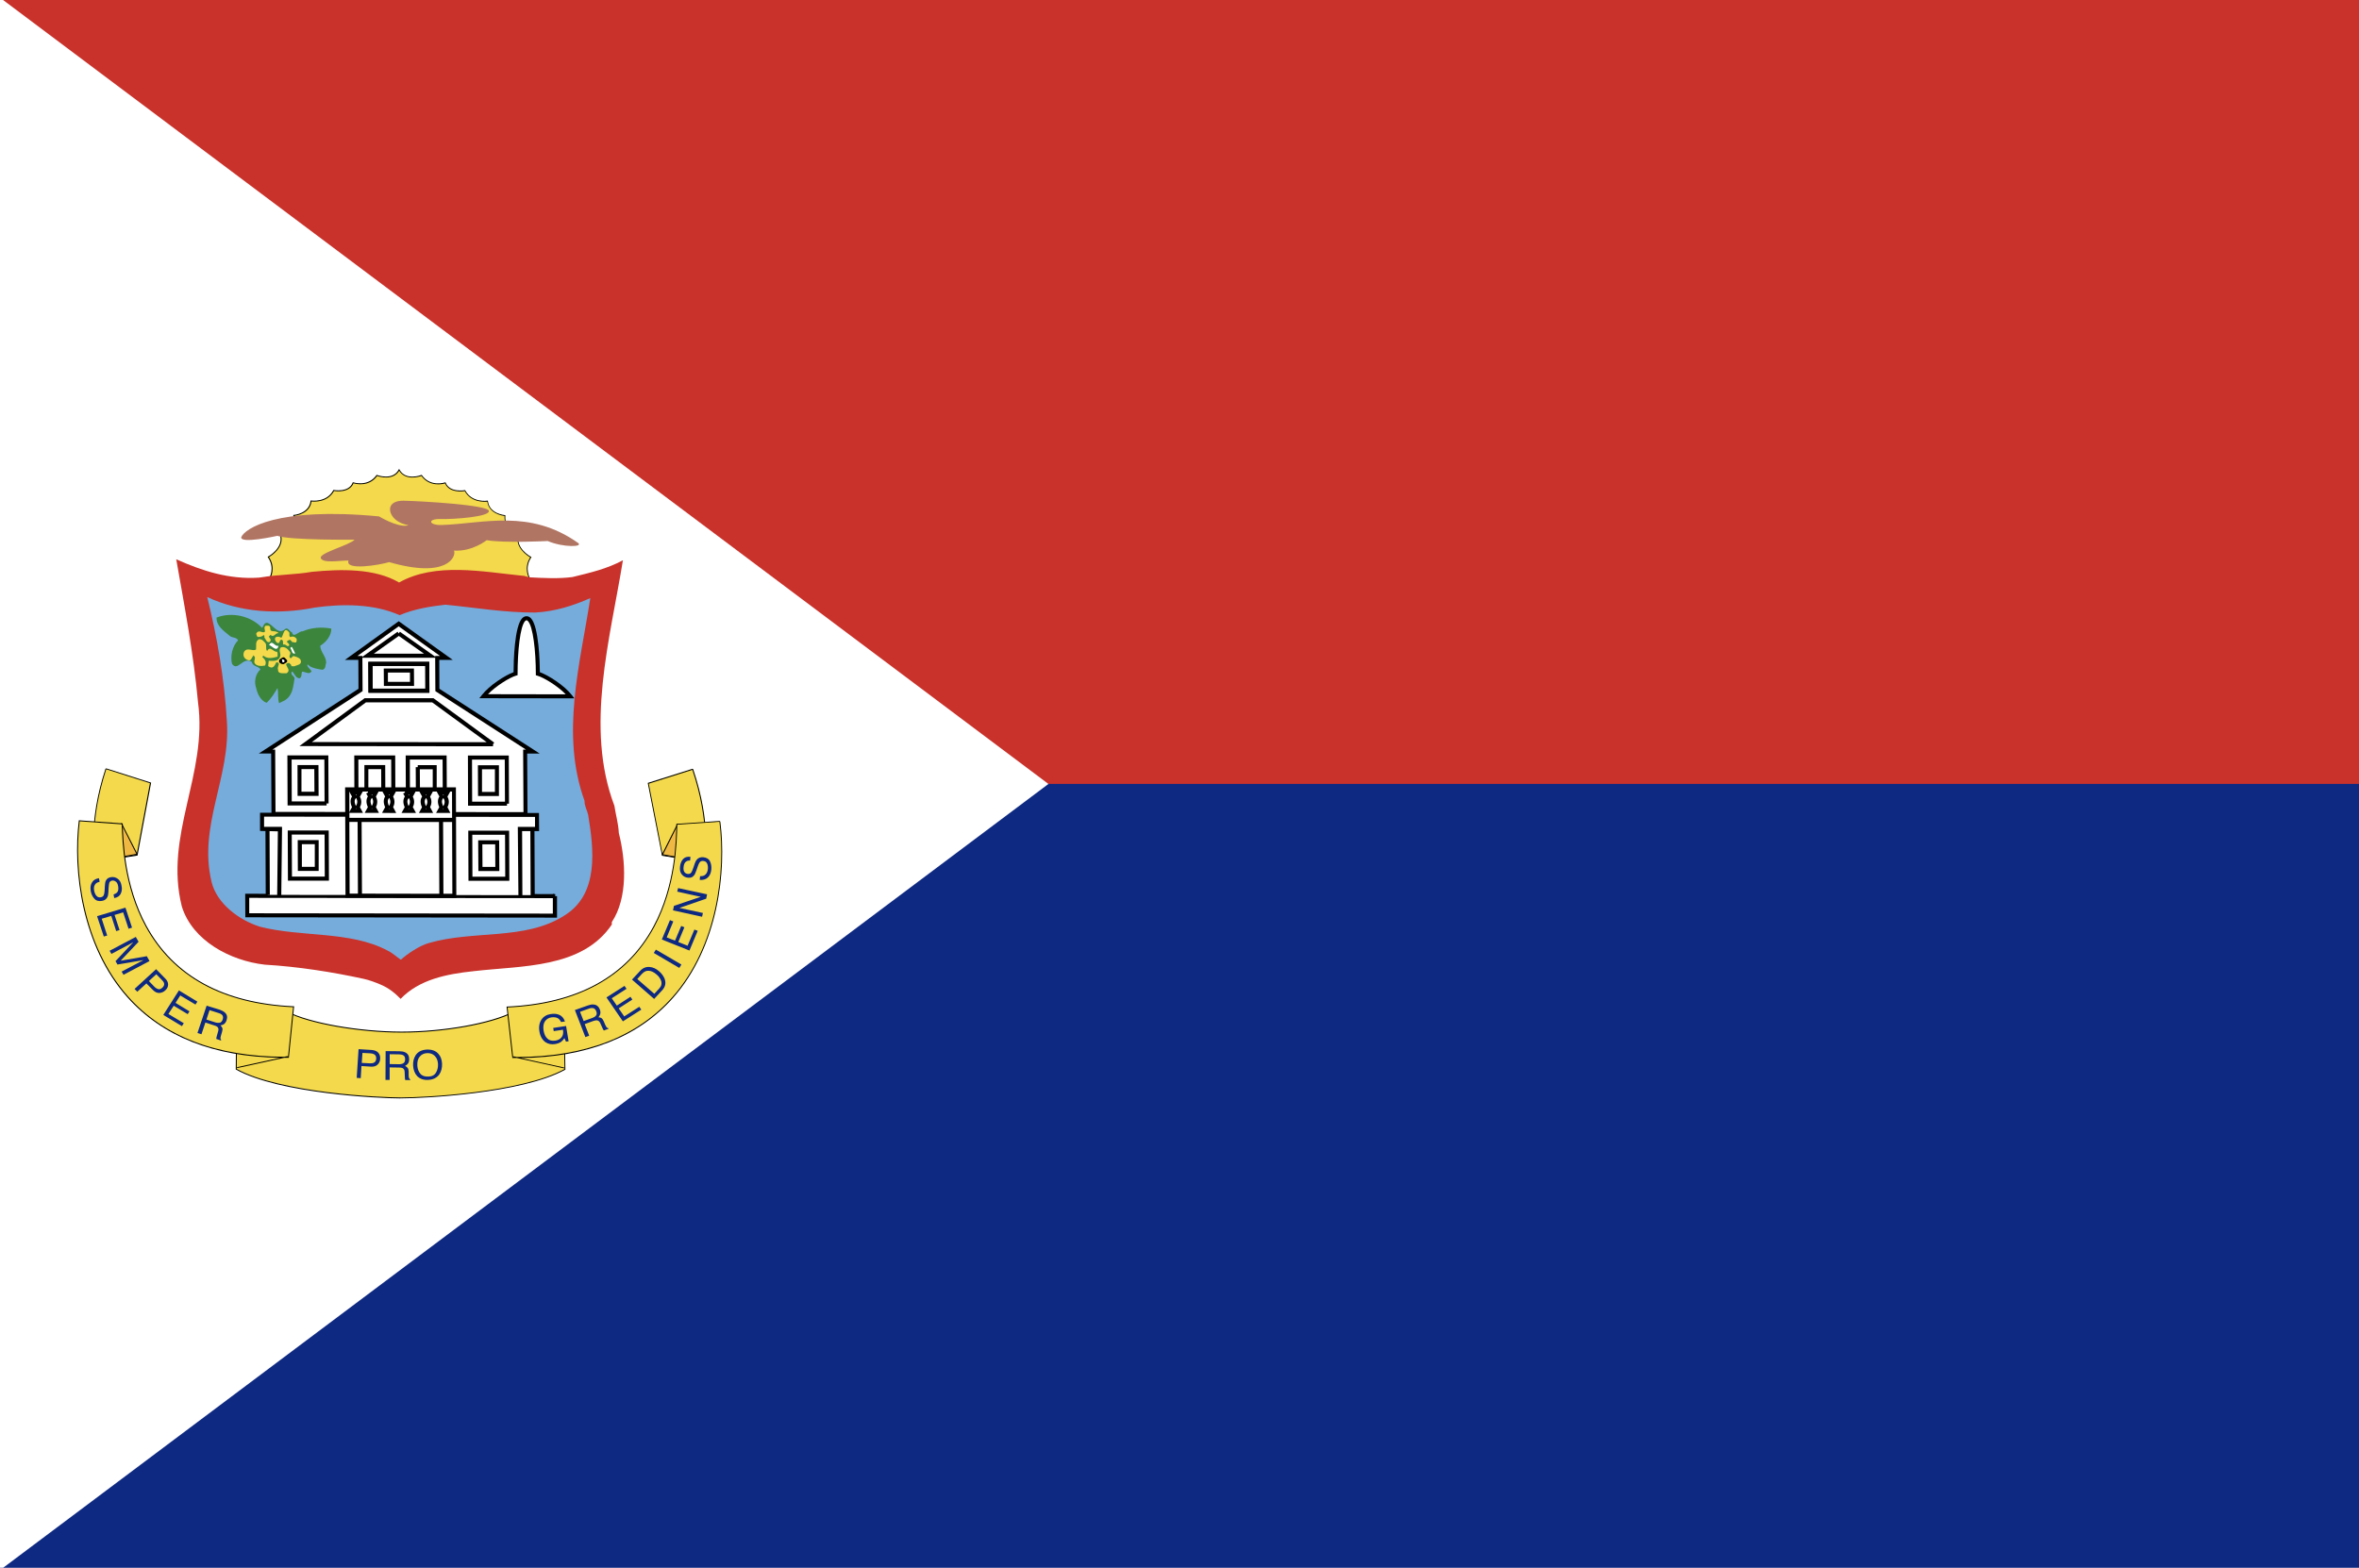 <svg xmlns="http://www.w3.org/2000/svg" id="Calque_1" data-name="Calque 1" viewBox="0 0 340 226"><defs><style>      .cls-1 {        fill: #c9322b;      }      .cls-1, .cls-2, .cls-3, .cls-4, .cls-5, .cls-6, .cls-7, .cls-8, .cls-9, .cls-10, .cls-11 {        stroke-width: 0px;      }      .cls-2 {        fill: #ffff54;      }      .cls-3 {        fill: #0e2981;      }      .cls-4 {        fill: #3b853c;      }      .cls-5 {        fill: #000;      }      .cls-6 {        fill: #75acdb;      }      .cls-7 {        fill: #b17563;      }      .cls-8 {        fill: #7e7e7e;      }      .cls-9 {        fill: #fff;      }      .cls-10 {        fill: #f3d94b;      }      .cls-11 {        fill: #eeb842;      }    </style></defs><rect id="_46" data-name="46" class="cls-9" y="-.33" width="340" height="226.67"></rect><rect id="_45" data-name="45" class="cls-3" y="-.33" width="340" height="226.67"></rect><rect id="_44" data-name="44" class="cls-1" y="-.33" width="340" height="113.33"></rect><path id="_43" data-name="43" class="cls-9" d="M0-.33v226.67l151.11-113.33L0-.33Z"></path><path id="_42" data-name="42" class="cls-2" d="M76.32,85.2l.05-1.75s-.94-1.5.15-3.11c0,0-2.32-1.23-1.78-3.15,0,0-2.1-.54-1.95-2.85,0,0-2.27-.16-2.5-2.09,0,0-2.27.37-3.27-1.51,0,0-2.21.43-2.84-1.12,0,0-2.15.74-3.43-1.08,0,0-2.27.92-3.22-.8-.94,1.71-3.21.8-3.21.8-1.26,1.82-3.43,1.06-3.43,1.06-.6,1.56-2.81,1.12-2.81,1.12-.99,1.88-3.26,1.51-3.26,1.51-.22,1.92-2.49,2.08-2.49,2.08.18,2.32-1.92,2.84-1.92,2.84.55,1.92-1.77,3.15-1.77,3.15,1.12,1.62.19,3.11.19,3.11l-.05,1.62,37.53.17"></path><path id="_41" data-name="41" class="cls-10" d="M76.32,85.2l.05-1.75s-.94-1.5.15-3.11c0,0-2.32-1.23-1.78-3.15,0,0-2.1-.54-1.95-2.85,0,0-2.27-.16-2.5-2.09,0,0-2.27.37-3.27-1.51,0,0-2.21.43-2.84-1.12,0,0-2.15.74-3.43-1.08,0,0-2.27.92-3.22-.8-.94,1.71-3.21.8-3.21.8-1.26,1.82-3.43,1.06-3.43,1.06-.6,1.56-2.81,1.12-2.81,1.12-.99,1.88-3.26,1.51-3.26,1.51-.22,1.92-2.49,2.08-2.49,2.08.18,2.32-1.92,2.84-1.92,2.84.55,1.92-1.77,3.15-1.77,3.15,1.12,1.62.19,3.11.19,3.11l-.05,1.62,37.53.17h0Z"></path><path id="_40" data-name="40" class="cls-5" d="M76.33,85.27h-.04s-37.56-.17-37.56-.17l.06-1.71v-.02s.9-1.47-.18-3.04l-.04-.06.07-.04s2.26-1.22,1.73-3.07l-.02-.07.07-.02s.52-.13,1-.54c.65-.54.94-1.29.86-2.23v-.07s.06,0,.06,0c.02,0,2.21-.18,2.42-2.02v-.07s.08.01.08.01c.02,0,2.23.34,3.19-1.47l.02-.05h.05s2.16.42,2.73-1.06l.02-.06.06.02s2.13.71,3.35-1.04l.03-.04.05.02s2.23.87,3.12-.77l.06-.11.06.11c.91,1.65,3.12.78,3.14.77l.05-.02.03.04c1.23,1.76,3.33,1.06,3.35,1.05l.06-.02.02.06c.6,1.48,2.74,1.08,2.76,1.08h.05s.02.04.02.04c.96,1.81,3.17,1.48,3.19,1.47h.07s0,.06,0,.06c.09.77.53,1.35,1.3,1.71.58.27,1.14.31,1.14.32h.07s0,.07,0,.07c-.06.93.24,1.68.89,2.23.49.41,1,.55,1.01.55l.07.02-.02.07c-.52,1.85,1.73,3.06,1.75,3.07l.07.04-.04.06c-1.05,1.55-.16,3.02-.15,3.04v.02s-.04,1.78-.04,1.78h-.06s0,.07,0,.07ZM38.87,84.96l37.39.17.04-1.67c-.1-.18-.86-1.6.12-3.11-.37-.22-2.2-1.4-1.77-3.13-.75-.22-2.02-1.06-1.93-2.84-.38-.05-2.23-.36-2.49-2.07-.39.04-2.32.16-3.24-1.51-.33.05-2.23.28-2.84-1.11-.36.1-2.24.54-3.41-1.08-.34.12-2.28.73-3.2-.75-.91,1.47-2.84.87-3.18.75-1.16,1.61-3.05,1.17-3.41,1.06-.59,1.39-2.48,1.16-2.81,1.11-.92,1.67-2.84,1.55-3.24,1.51-.24,1.71-2.09,2.02-2.47,2.07.11,1.78-1.16,2.61-1.91,2.83.44,1.73-1.38,2.9-1.75,3.12,1.01,1.52.26,2.94.16,3.11l-.05,1.53Z"></path><path id="_39" data-name="39" class="cls-1" d="M75.44,83.01c-5.89-.59-12.68-1.99-17.92.96-3.51-2.07-8.4-1.94-12.57-1.54-2.26.4-4.92.4-7.28.79l-.37.05c-4.29.28-8.18-.98-11.9-2.65,1.18,6.72,2.5,13.6,3.14,20.63,1.41,10.41-4.93,19.15-2.33,29.44,1.55,4.94,6.98,7.8,11.95,8.37,4.81.28,9.79,1.07,14.24,2.04.85.18,1.85.57,2.43.82,1.23.51,2.13,1.27,2.91,2.07,2.69-2.8,6.63-3.58,10.51-3.99,7-.82,15.64-.37,19.93-6.72v-.36c2.33-3.51,2.02-8.86,1.01-12.84-.07-1.39-.44-2.61-.64-3.93-4.28-11.3-.61-24.01,1.23-35.39-2.25,1.23-4.76,1.81-7.26,2.42-2,.27-4.22.15-6.24.04l-.84-.23M84.25,115.44h0"></path><path id="_38" data-name="38" class="cls-6" d="M84.25,115.44c-.03.74.37,1.33.52,2.02.82,4.94,1.61,11.48-3.48,14.55-5.63,3.58-13,2.04-19.51,3.94-1.3.36-3.09,1.56-4.01,2.4-.59-.39-1.18-.98-1.93-1.33-5.36-2.85-12.32-1.89-18.37-3.43-3.04-.96-6.2-3.33-6.97-6.43-1.98-8.15,2.76-15.1,2.2-23.19-.36-6.18-1.4-12.11-2.83-17.9,4.73,2.2,10.2,2.57,15.51,1.51,3.94-.55,8.52-.56,12.21,1.1,2.03-.87,4.41-1.27,6.6-1.51,4.16.4,8.64,1.16,12.93,1.13,2.86-.15,5.47-.98,7.96-2.08-1.48,9.57-4.31,19.6-.83,29.23"></path><path id="_37" data-name="37" class="cls-9" d="M75.74,117.35l-.05-9h1.11l-13.76-8.89-.02-4.62h1.33l-6.88-4.93-6.85,4.92h1.33l.02,4.61-13.69,8.87h1.09s.05,9,.05,9l36.31.02"></path><path id="_36" data-name="36" class="cls-5" d="M75.92,117.65l-36.79-.03-.05-9h-1.78s14.37-9.33,14.37-9.33l-.02-4.16h-1.94l7.76-5.58,7.79,5.58h-1.95l.02,4.16,14.46,9.34h-1.81l.05,8.78-.12.23ZM39.72,117.04l35.73.03-.05-9.01h.41l-13.06-8.43-.03-5.07h.71l-5.97-4.27-5.94,4.27h.71l.03,5.07-13,8.43h.4s.05,9,.05,9Z"></path><path id="_35" data-name="35" class="cls-9" d="M79.97,129.17v2.82s-44.33-.05-44.33-.05l-.02-2.8,44.35.04"></path><path id="_34" data-name="34" class="cls-5" d="M80.27,132.28l-44.91-.05-.02-3.39h.3s44.05.04,44.05.04v-.04s.34.05.34.05l-.02.29h.27s0,3.11,0,3.11ZM35.94,131.65l43.74.05v-2.23s-43.76-.04-43.76-.04v2.22Z"></path><path id="_33" data-name="33" class="cls-9" d="M38.59,129l-.04-9.53h1.8s-.1,9.64-.1,9.64l.11-9.57-2.59-.07v-2.04l39.62.04.02,2.03h-2.44l.05,9.65-.09-9.65h1.82l.04,9.54"></path><path id="_32" data-name="32" class="cls-5" d="M74.72,129.15h0s-.09-9.95-.09-9.95h2.48v-1.44s-39.05-.04-39.05-.04v1.47h.19s0,0,0,0h2.39s0,.08,0,.08h.01s-.11,9.85-.11,9.85h-.59s.1-9.28.1-9.28l-1.2-.03.04,9.21h-.59s-.04-9.22-.04-9.22l-.78-.02v-2.62l40.2.04.02,2.61h-.67l.04,9.25h-.59s-.04-9.25-.04-9.25h-1.19l.04,9.36h-.59ZM73.41,126.97h-5.89l-.03-7.23h5.89s.03,7.23.03,7.23ZM68.1,126.38h4.72l-.03-6.05h-4.72s.02,6.05.02,6.05ZM47.4,126.95h-5.9s-.03-7.23-.03-7.23h5.91l.03,7.23ZM42.08,126.36h4.73s-.03-6.05-.03-6.05h-4.73l.03,6.05ZM71.97,125.56h-3.02l-.03-4.43h3.02l.03,4.43ZM69.54,124.97h1.85l-.02-3.26h-1.85l.02,3.26ZM45.95,125.55h-3.02l-.02-4.45h3.02v4.45ZM43.52,124.96h1.85v-3.27h-1.86v3.27ZM73.08,116.14h-5.62l-.02-7.23h5.89l.03,6.94h-.29v.29ZM68.05,115.56h4.73l-.03-6.06h-4.72l.02,6.06ZM64.11,116.14h-5.61s-.03-7.24-.03-7.24h5.9s.04,6.95.04,6.95h-.29s0,.29,0,.29ZM59.08,115.54h4.74s-.03-6.05-.03-6.05h-4.72s.02,6.05.02,6.05ZM56.69,116.13h-5.61l-.02-7.23h5.9s.03,6.93.03,6.93h-.29v.29ZM51.67,115.54h4.73l-.02-6.05h-4.73s.02,6.05.02,6.05ZM47.07,116.11h-5.62l-.03-7.22h5.9s.04,6.93.04,6.93h-.29v.29ZM42.04,115.53h4.74l-.03-6.04h-4.72s.02,6.04.02,6.04ZM71.92,114.75h-3.02l-.02-4.44h3.03v4.44ZM69.48,114.16h1.85v-3.27h-1.86v3.27ZM62.96,114.74h-3.02l-.02-4.15h.29v-.29h2.73v4.45ZM60.52,114.16h1.85v-3.27h-1.86l.02,3.27ZM55.54,114.74l-3.02-.02v-4.43s3,0,3,0l.02,4.45ZM53.1,114.14h1.85s-.01-3.26-.01-3.26h-1.85v3.26ZM45.91,114.73h-3.02s-.01-4.44-.01-4.44h3.02l.02,4.44ZM43.47,114.13h1.85s-.02-3.26-.02-3.26h-1.85v3.26Z"></path><path id="_31" data-name="31" class="cls-9" d="M65.43,113.81l.06,15.32-15.39-.02-.06-15.31h15.39"></path><path id="_30" data-name="30" class="cls-5" d="M65.78,129.43l-15.98-.03-.06-15.9h15.97s0,.3,0,.3l.06,15.62ZM63.91,128.84h1.29s-.04-10.35-.04-10.35h-1.3s.05,10.35.05,10.35ZM52.17,128.82l11.15.02-.05-10.35h-11.15s.05,10.33.05,10.33ZM50.39,128.82h1.2s-.05-10.34-.05-10.34h-1.19s.04,10.34.04,10.34ZM50.35,117.89h14.81s-.01-3.79-.01-3.79h-14.8s.01,3.79.01,3.79ZM71.05,107.58l-27.9-.03,9.4-6.9h9.93s8.75,6.4,8.75,6.4l-.17.24v.29ZM44.93,106.97l25.22.02-7.86-5.74h-9.55s-7.8,5.72-7.8,5.72ZM61.89,99.86h-8.78s-.02-4.45-.02-4.45h8.78s.02,4.45.02,4.45ZM53.7,99.27h7.61s-.01-3.27-.01-3.27h-7.61s.01,3.27.01,3.27Z"></path><path id="_29" data-name="29" class="cls-5" d="M61.89,99.86h-8.78s-.02-4.45-.02-4.45h8.78s.02,4.45.02,4.45ZM53.7,99.27h7.61s-.01-3.27-.01-3.27h-7.61s.01,3.27.01,3.27Z"></path><path id="_28" data-name="28" class="cls-5" d="M59.68,98.88h-4.35l-.02-2.51h4.35l.02,2.51ZM55.91,98.29h3.18v-1.34h-3.18v1.34ZM62.95,94.82h-10.92s5.27-3.75,5.27-3.75l.17.24.17-.24,5.31,3.75ZM53.87,94.23h7.24s-3.63-2.56-3.63-2.56l-3.6,2.56Z"></path><path id="_27" data-name="27" class="cls-9" d="M75.9,89.13c1.29-.03,1.63,5.33,1.63,7.99,1.11.31,3.58,1.86,4.67,3.26l-12.51-.02c1.07-1.38,3.52-2.94,4.62-3.25,0-2.66.27-8.02,1.58-7.99"></path><path id="_26" data-name="26" class="cls-5" d="M57.11,117.2l-2.05-.02.45-.82c-.14-.3-.37-.98,0-1.54l-.47-.87h2.11l-.49.88c.18.34.33.91,0,1.51l.44.85ZM56.04,116.6h.1s-.05-.09-.05-.09l-.05.09ZM56.09,115.03l-.02.02c-.36.38-.07,1.01,0,1.14v-.02c.41-.6.04-1.12.02-1.15ZM56.03,114.53l.06.12.07-.12h-.13ZM64.9,117.19h-2.05l.46-.83c-.14-.3-.36-.98.02-1.54l-.47-.86h2.11s-.48.88-.48.88c.19.33.33.91,0,1.51l.42.84ZM63.84,116.61h.11l-.05-.1-.06.1ZM63.9,115.04l-.02.02c-.38.39-.07,1.03,0,1.15l.02-.03c.4-.59.05-1.07,0-1.13ZM63.83,114.54l.07.12.06-.12h-.13ZM62.43,117.19h-2.05l.44-.82c-.14-.3-.37-.98.02-1.55l-.48-.87h2.11l-.48.89c.18.33.32.91,0,1.5l.44.85ZM61.36,116.61h.1l-.05-.1-.05.1ZM61.42,115.04l-.02.02c-.37.38-.09,1-.01,1.14l.02-.03c.38-.57.07-1.04.01-1.13ZM61.35,114.54l.06.12.06-.12h-.13ZM59.95,117.19h-2.08l.46-.83c-.14-.3-.36-.98.02-1.54l-.24-.43.25-.14v-.3h1.62l-.48.89c.18.33.32.91,0,1.5l.46.85ZM58.86,116.61h.1l-.05-.09h0s-.05.09-.05.09ZM58.92,115.04l-.02.02c-.37.38-.09.99-.01,1.14v-.02c.4-.58.08-1.07.03-1.13ZM58.85,114.54l.07.12.06-.12h-.13ZM54.62,117.18h-2.06l.46-.83c-.14-.3-.37-.98,0-1.54l-.24-.43.26-.14v-.29h1.61l-.47.88c.18.33.32.91,0,1.51l.44.84ZM53.55,116.59h.1l-.05-.09-.05.09ZM53.61,115.02l-.02.02c-.37.38-.07,1.02,0,1.15v-.02c.42-.62.04-1.13.02-1.15h0ZM53.54,114.53l.07.12.07-.12h-.13ZM52.34,117.18h-2.07l.46-.82c-.14-.3-.37-.98,0-1.54l-.48-.86h2.11l-.48.88c.18.34.32.91,0,1.51l.44.84ZM51.27,116.59h.09l-.05-.09-.05.09ZM51.32,115.03l-.02.02c-.38.39-.06,1.02,0,1.14v-.02c.4-.58.06-1.09.02-1.15ZM51.26,114.53l.07.12.06-.12h-.13ZM82.79,100.67l-13.7-.02.37-.47c1.07-1.38,3.38-2.86,4.56-3.28,0-1.5.12-6.69,1.27-7.81.23-.22.46-.26.61-.26h0s0,0,0,0c.21,0,.41.09.59.26,1.19,1.16,1.31,6.52,1.32,7.81,1.21.43,3.51,1.89,4.61,3.3l.37.47ZM70.33,100.07l11.21.02c-1.19-1.23-3.18-2.43-4.1-2.69l-.21-.06v-.22c0-3.22-.4-6.87-1.15-7.6-.1-.1-.17-.09-.18-.09v-.3s-.01.29-.01.29c-.04,0-.1,0-.19.09-.75.74-1.1,4.46-1.1,7.6v.22l-.21.06c-.91.26-2.89,1.48-4.06,2.68Z"></path><path id="_25" data-name="25" class="cls-10" d="M57.81,148.78c5.76.02,12.85-1.16,16.18-2.88l7.29-.65.15,8.9c-6.18,3.41-20.45,4.14-23.58,4.11-3.14.02-17.58-.72-23.79-4.14l.08-8.9,7.31.66c3.32,1.71,10.63,2.89,16.39,2.89h-.02"></path><path id="_24" data-name="24" class="cls-5" d="M57.71,158.34c-2.96,0-17.38-.67-23.69-4.15l-.04-.02v-.04s.08-8.98.08-8.98h.07s7.33.67,7.33.67c3.14,1.62,10.32,2.88,16.34,2.89h0s.09,0,.14,0c5.97,0,12.83-1.23,16-2.87h.03s7.37-.66,7.37-.66l.15,9.01-.04.02c-6.27,3.45-20.56,4.12-23.49,4.12h-.26ZM34.12,154.09c6.3,3.44,20.64,4.11,23.59,4.11.09,0,.16,0,.26,0,2.92,0,17.13-.66,23.39-4.09l-.14-8.78-7.21.64c-3.2,1.65-10.07,2.88-16.05,2.88h-.13s0,0,0,0h0c-6.04,0-13.24-1.27-16.41-2.9l-7.22-.65-.08,8.79ZM57.81,148.71h0s0,0,0,0Z"></path><path id="_23" data-name="23" class="cls-10" d="M15.27,110.82l6.43,2.04-1.94,10.4-6.08.94s-1.03-5.47,1.6-13.4"></path><path id="_22" data-name="22" class="cls-5" d="M13.62,124.29v-.06c-.02-.06-1.01-5.58,1.59-13.43h.07s.02-.04.02-.04l6.48,2.06-1.96,10.51-6.2.96ZM15.31,110.9c-2.41,7.33-1.69,12.59-1.59,13.23l5.97-.93,1.92-10.3-6.31-2.01Z"></path><path id="_21" data-name="21" class="cls-8" d="M19.75,123.15l-6.08,1.06,3.85-5.47,2.23,4.41"></path><path id="_20" data-name="20" class="cls-11" d="M19.75,123.15l-6.08,1.06,3.85-5.47,2.23,4.41"></path><path id="_19" data-name="19" class="cls-5" d="M13.52,124.31l4.01-5.7,2.33,4.59-6.33,1.1ZM17.51,118.87l-3.69,5.24,5.83-1.02-2.14-4.23Z"></path><path id="_18" data-name="18" class="cls-10" d="M11.43,118.31l6.19.45c.14,5.25.78,25.28,24.69,26.36l-.74,7.29c-29.11.3-31.33-24.57-30.14-34.1"></path><path id="_17" data-name="17" class="cls-5" d="M34.18,153.97l-.03-.13,6.22-1.36c-9.56-.13-16.95-3.06-22-8.71-6.59-7.38-7.9-18.33-7.01-25.46v-.06s.07,0,.07,0l6.26.45v.06c.07,2.43.24,8.88,3.42,14.71,3.95,7.23,11.08,11.13,21.21,11.59h.07s-.76,7.42-.76,7.42h-.06c-.2,0-.39,0-.58,0l-6.81,1.49ZM11.49,118.38c-.87,7.1.44,17.96,6.99,25.29,5.12,5.74,12.69,8.65,22.5,8.67l.47-.1.02.1s.03,0,.04,0l.73-7.15c-10.14-.48-17.29-4.4-21.25-11.65-3.17-5.81-3.37-12.23-3.44-14.71l-6.07-.44Z"></path><path id="_16" data-name="16" class="cls-2" d="M99.84,110.89l-6.4,2.03,2.03,10.39,6.1.98s.98-5.47-1.72-13.4"></path><path id="_15" data-name="15" class="cls-10" d="M99.84,110.89l-6.4,2.03,2.03,10.39,6.1.98s.98-5.47-1.72-13.4h0s0,0,0,0Z"></path><path id="_14" data-name="14" class="cls-5" d="M101.62,124.36h-.07s-6.14-1-6.14-1v-.05s-2.05-10.45-2.05-10.45l6.46-2.04.02.05h0v-.05.05s.06-.01.06-.01c2.68,7.86,1.74,13.38,1.73,13.43v.07ZM95.52,123.25l5.98.96c.1-.64.77-5.91-1.71-13.23l-6.28,1.99,2.01,10.28Z"></path><path id="_13" data-name="13" class="cls-8" d="M95.47,123.2l6.1,1.09-3.9-5.47-2.2,4.38"></path><path id="_12" data-name="12" class="cls-11" d="M95.47,123.2l6.1,1.09-3.9-5.47-2.2,4.38"></path><path id="_11" data-name="11" class="cls-5" d="M101.71,124.39l-6.35-1.14,2.29-4.56,4.06,5.7ZM95.57,123.15l5.84,1.05-3.74-5.24-2.1,4.2Z"></path><path id="_10" data-name="10" class="cls-10" d="M103.75,118.39l-6.2.42c-.09,5.24-.55,25.28-24.46,26.34l.81,7.28c29.11.34,31.11-24.52,29.86-34.05"></path><path id="_9" data-name="9" class="cls-5" d="M81.31,154.01l-6.83-1.5c-.19,0-.39,0-.58,0h-.06s-.83-7.41-.83-7.41h.07c10.12-.45,17.23-4.34,21.11-11.57,3.14-5.84,3.25-12.28,3.29-14.71v-.06s.06,0,.06,0l6.2-.42v.06s.07,0,.07,0c.94,7.14-.28,18.09-6.82,25.46-5,5.63-12.36,8.54-21.9,8.66l6.24,1.37-.03.13ZM74.02,152.27l.48.1c9.79,0,17.33-2.9,22.4-8.62,6.49-7.31,7.71-18.17,6.79-25.29l-6.08.42c-.04,2.48-.18,8.89-3.3,14.71-3.9,7.25-11.01,11.17-21.15,11.64l.8,7.15s.03,0,.04,0l.02-.1Z"></path><path id="_8" data-name="8" class="cls-3" d="M53.94,153.16c-.16.11-.39.13-.64.12l-1.16-.06.1-1.44,1.15.06c.23.02.4.06.52.13.23.12.33.34.31.65-.02.27-.11.44-.28.54M51.99,155.43l.11-1.76,1.35.09c.44.03.76-.08.98-.3.23-.22.35-.5.36-.82.03-.37-.07-.68-.29-.91-.21-.22-.52-.33-.9-.37l-1.92-.12-.27,4.14.57.04M56.18,151.97l1.41.02M56.18,151.97l1.41.02M56.18,151.97l1.41.02M56.18,151.97l1.41.02M56.18,151.97l1.41.02c.2.02.36.04.48.1.22.1.32.31.32.6,0,.28-.08.46-.24.57-.15.1-.37.15-.63.15l-1.35-.02v-1.42M56.16,155.64v-1.77s1.33.02,1.33.02c.23,0,.41.02.53.08.19.09.29.28.3.54l.03.7c0,.17.01.27.02.34.02.05.03.1.05.14h.71v-.09c-.09-.04-.16-.13-.19-.25-.02-.08-.04-.2-.04-.35v-.55c-.02-.25-.06-.42-.16-.52-.08-.11-.2-.21-.37-.27.2-.1.35-.23.45-.37.1-.16.15-.37.15-.62,0-.48-.19-.8-.59-.98-.21-.1-.49-.15-.81-.15l-1.99-.02-.02,4.15h.57M60.57,154.77c-.25-.31-.39-.69-.42-1.15-.03-.57.08-1.01.35-1.31.27-.32.61-.48,1.06-.5.45-.02.82.12,1.1.4.28.28.44.66.47,1.15.02.46-.06.87-.28,1.24-.21.37-.56.57-1.07.59-.54.03-.94-.1-1.2-.41M59.89,152.15c-.27.41-.37.89-.35,1.46.04.62.23,1.13.59,1.52.4.39.93.58,1.59.54.7-.03,1.23-.3,1.59-.78.29-.44.43-.95.4-1.59-.04-.57-.2-1.03-.51-1.37-.39-.46-.95-.66-1.72-.63-.72.05-1.25.31-1.6.85M79.4,146.18c.4-.07.74-.05,1.06.06.46.15.78.49.97,1.01l-.57.08c-.12-.28-.3-.48-.54-.59-.23-.1-.52-.13-.86-.08-.39.06-.7.25-.92.57-.22.33-.28.78-.19,1.35.08.47.25.87.54,1.13.26.27.65.37,1.15.3.38-.06.68-.21.89-.47.22-.25.29-.62.21-1.1l-1.33.2-.07-.46,1.85-.28.36,2.2-.37.06-.23-.51c-.15.23-.31.4-.45.51-.23.18-.54.29-.92.35-.5.08-.96-.01-1.37-.28-.45-.34-.75-.84-.86-1.53-.12-.68-.01-1.27.3-1.73.3-.44.74-.7,1.32-.79M83.59,145.86l1.33-.48c.18-.07.34-.09.48-.07.24.02.42.16.53.45.1.25.1.46-.01.61-.11.16-.29.27-.55.37l-1.25.45-.52-1.33M84.92,149.29l-.65-1.66,1.24-.45c.23-.07.39-.11.51-.1.22.03.39.16.5.41l.28.63c.06.16.11.25.15.3.02.06.06.09.09.13l.67-.25-.04-.09c-.1,0-.19-.06-.27-.16-.05-.08-.1-.19-.17-.32l-.22-.52c-.1-.23-.2-.36-.32-.45-.12-.06-.27-.11-.44-.12.14-.16.23-.32.27-.5.04-.19.02-.4-.07-.63-.17-.44-.48-.68-.92-.71-.23-.02-.5.03-.8.14l-1.87.66,1.51,3.9.55-.2M89.78,147.24l-2.37-3.46,2.6-1.66.29.42-2.13,1.36.73,1.06,1.97-1.27.27.4-1.97,1.27.8,1.16,2.17-1.39.29.41-2.65,1.69M91.85,141.13l.68-.75c.32-.33.65-.49,1.01-.44.36.03.74.22,1.13.57.11.08.2.19.3.31.17.23.28.42.34.62.06.25.04.47-.04.69-.05.11-.15.23-.28.39l-.68.74-2.46-2.13M95.44,142.75c.48-.53.59-1.1.31-1.75-.16-.35-.41-.69-.76-.99-.44-.39-.89-.58-1.37-.62-.53-.04-.98.15-1.37.58l-1.16,1.24,3.19,2.79,1.16-1.25M97.91,139.53l-3.68-2.16.3-.48,3.68,2.15-.3.49M99.36,137.02l-3.97-1.59,1.17-2.79.48.19-.95,2.3,1.2.47.89-2.12.46.19-.88,2.12,1.34.54.98-2.33.48.18-1.19,2.84M101.18,132.15l-4.18-.92.14-.65,3.86-1.3-3.39-.75.12-.51,4.18.9-.13.63-3.86,1.33,3.39.73-.12.54M100.85,126.84l.05-.53c.24,0,.45-.03.6-.11.3-.16.48-.48.53-.94.02-.22,0-.4-.04-.58-.09-.35-.28-.54-.6-.57-.23-.02-.4.03-.52.16-.11.15-.22.35-.31.65l-.19.55c-.12.36-.24.61-.36.74-.2.26-.48.35-.83.32-.38-.04-.69-.19-.91-.48-.23-.27-.32-.65-.26-1.12.04-.43.18-.79.43-1.08.23-.27.6-.39,1.07-.34l-.04.53c-.23,0-.41.04-.54.13-.24.13-.37.41-.41.82-.03.34.01.57.14.74.13.15.29.24.49.25.2.02.36-.05.48-.2.08-.11.18-.34.31-.72l.19-.57c.09-.27.2-.47.33-.61.23-.24.53-.34.91-.31.46.05.79.24.96.59.17.36.23.75.19,1.19-.05.5-.22.9-.52,1.16-.3.27-.68.36-1.14.33M14.26,126.59l.1.52c-.23.05-.42.14-.55.26-.24.23-.33.57-.24,1.04.04.2.11.39.2.55.19.32.43.44.73.39.23-.04.37-.13.45-.29.07-.16.12-.4.13-.71l.03-.58c.02-.36.06-.65.14-.8.13-.28.36-.46.72-.52.38-.07.71.02,1,.23.29.2.48.55.55,1.01.09.42.05.8-.12,1.15-.16.33-.47.54-.94.62l-.09-.52c.22-.08.38-.16.49-.27.19-.21.24-.51.17-.92-.06-.33-.17-.55-.34-.66-.17-.13-.34-.18-.53-.15-.21.03-.34.15-.41.33-.04.12-.07.38-.1.77l-.03.61c-.02.28-.06.52-.15.68-.15.3-.41.48-.78.54-.47.08-.84-.03-1.1-.33-.27-.3-.43-.65-.51-1.09-.09-.53-.02-.93.19-1.26.21-.34.55-.53,1.01-.6M14,132.07l4.08-1.23.95,2.88-.5.16-.78-2.36-1.24.37.72,2.18-.48.15-.71-2.19-1.38.41.79,2.42-.49.14-.97-2.93M15.81,137.05l3.76-1.99.4.7-2.58,2.73,3.77-.65.39.7-3.75,1.98-.27-.46,2.21-1.16c.08-.05.2-.11.38-.21.18-.08.37-.19.57-.29l-3.76.64-.28-.49,2.56-2.72-.12.06c-.08.05-.22.11-.41.22-.19.11-.32.19-.41.22l-2.21,1.18-.27-.47M22.81,142.58c-.19-.04-.37-.15-.56-.34l-.79-.82,1.07-.98.8.82c.15.15.25.3.31.43.07.24,0,.47-.23.68-.2.19-.41.27-.6.22M19.79,142.96l1.31-1.2.93.94c.3.31.61.45.93.44.33-.02.61-.14.86-.37.28-.25.41-.54.41-.85,0-.3-.14-.59-.4-.85l-1.33-1.36-3.11,2.85.4.4M23.54,146.3l2.25-3.53,2.66,1.62-.28.42-2.19-1.31-.68,1.07,2.01,1.22-.26.4-2.01-1.21-.77,1.19,2.22,1.33-.27.42-2.69-1.62M30.21,145.62l1.35.43c.19.06.33.13.42.22.17.16.22.4.12.68-.08.25-.21.41-.41.48-.18.03-.4.03-.66-.05l-1.28-.41.45-1.35M29.04,149.08l.56-1.68,1.26.41c.23.06.39.14.47.22.15.14.2.35.12.6l-.19.67c-.04.16-.06.27-.08.32,0,.05,0,.11,0,.15l.66.22.04-.1c-.07-.06-.11-.16-.11-.28.02-.08.04-.2.08-.34l.16-.54c.06-.23.09-.41.03-.54-.05-.13-.13-.25-.27-.37.21-.04.39-.1.55-.22.15-.13.27-.3.34-.55.15-.45.07-.82-.27-1.11-.17-.15-.4-.27-.72-.39l-1.89-.58-1.32,3.94.55.17M34.78,77.42h0"></path><path id="_7" data-name="7" class="cls-7" d="M34.78,77.42c.49-1.18,5.01-4.39,19.85-2.98,0,0,2.51,1.53,3.98,1.33.84-.11-.49.05-1.59-.86-1.12-.91-1.36-2.78,1.2-2.73,2.54.06,12.06.6,12.24,1.46.17.86-5.03,1.23-6.97,1.18-1.94-.05-1.72.93.22.86,6.04-.22,12.64-2.34,19.6,2.58.83.6-2.1.69-4.37-.27,0,0-6.14.32-8.8-.12,0,0-2.04,1.66-4.7,1.5.35.86-.98,4.08-9.35,1.66-1.38.42-6.41,1.27-5.86-.23-1.33,0-3.65.43-3.99-.33-.33-.74,4.09-1.86,4.87-2.67,0,0-9.36.09-11.13-.56,0,0-5.52,1.24-5.2.16"></path><path id="_6" data-name="6" class="cls-4" d="M37.78,90.52c.2-.27.28-.76.71-.75.93.25,1.56,1.94,2.7.84.4-.09.56.46.89.53.21.94.97-.19,1.54-.13,1.21-.54,2.7-.66,4.13-.4.04.92-.68,1.94-1.59,2.47.02.93.86,1.53.85,2.46-.15.35-.02.9-.55,1.01-.67-.12-1.33-.19-1.89-.57-.07-.07-.12-.2-.27-.16-.07.31.42.62.61.94-.34.57-.9.05-1.37.06-.14.33,0,.75-.35.96-.59-.02-.71-.66-1.08-.99-.37.4.26.65.35.97-.23,1.22-.2,2.41-1.41,3.2l-.82.4c-.22-.61-.08-1.54-.23-2.18-.48.78-.86,1.47-1.57,2.13-.83-.27-1.31-1.25-1.49-2.06-.35-.94-.15-2.07.6-2.75-.25-.49-1.12-.38-1.24-1.08-1.3-.85-2.02,1.48-2.86.27-.27-1.13.05-2.54.87-3.38-.18-.46-.79-.34-1.15-.61-.82-.7-2-1.43-1.94-2.68,2.24-.85,4.92-.23,6.55,1.48"></path><path id="_5" data-name="5" class="cls-10" d="M38.94,90.39c-.05,1.02.69.28,1.24.9-.43-.17-.75.75-1.17.22l-.27.25c.15.35.45.4.14.78-.46.18-.56-.4-.77-.63-.04-.1.07-.29-.1-.36-.26.22-.54.3-.9.27-.1-.2-.29-.46-.1-.61.36-.48.91.17,1.17-.16.04-.3-.22-.66.12-.86.23.04.53-.09.62.2M41.71,91.23h0c.03.2-.1.48.16.61.34-.18.7-.04.89.29,0,.18.05.41-.18.5l-.53-.1c.04-.1-.13-.17-.19-.27-.23-.07-.37.12-.54.23.13.2.43.31.36.56-.31.31-.46-.27-.8-.12-.23-.09.08-.57-.28-.72-.43,0-.15.71-.7.43-.2-.22-.39-.52-.18-.77.23-.15.62-.11.82.09.34-.37.37-1.82,1.18-.74M38.26,92.72c.23.32-.05.77.24,1.13.45-.84.89.18,1.42.1.16.2.06.48.09.71-.66.18-1.46.39-2.05-.15l-.16.19c.35.32.68.69.4,1.24-.5.11-1.27.12-1.52-.39-.13-.42.3-.73-.15-1.07-.33.41-.32.96-1,.59-.43-.23-.55-.72-.34-1.13.45-.7,1.22.02,1.71-.32.07-.6-.15-1.13.4-1.46.47-.08.69.27.98.57"></path><path id="_4" data-name="4" class="cls-9" d="M40.14,93.09c-.22,1.03-.99-.05-1.36-.1.48-.86.78.28,1.36.1M42.55,94.2h0c-.54.15-.45-.52-.72-.78l.21-.19c.19.23.34.66.51.97"></path><path id="_3" data-name="3" class="cls-10" d="M41.82,94c.15.36-.35.64.08.9.14-.11.3-.27.37-.34.37.11.79.17,1.05.54.28.75-.49.74-.92.95l-.43-.02c.1-.21-.19-.3-.26-.44-.2-.05-.36.01-.47.18.1.48.68.85.08,1.28-.51-.03-1.3.16-1.25-.54-.19-.4.52-1.01-.24-1.04-.25.54-.53,1.06-1.18.55l.08-.77c.62.02,1.36.13,1.64-.57.18-.51-.31-.97.13-1.37.64-.15.99.28,1.32.7"></path><path id="_2" data-name="2" class="cls-5" d="M41.36,95.15c.16.38-.27.4-.48.59-.28.02-.47-.09-.63-.27-.12-.46.22-.51.48-.69.31-.13.43.23.63.37"></path><path id="_1" data-name="1" class="cls-9" d="M40.99,95.4c-.07.09-.16.06-.27.09l-.1-.46c.2.02.47.08.36.37"></path></svg>